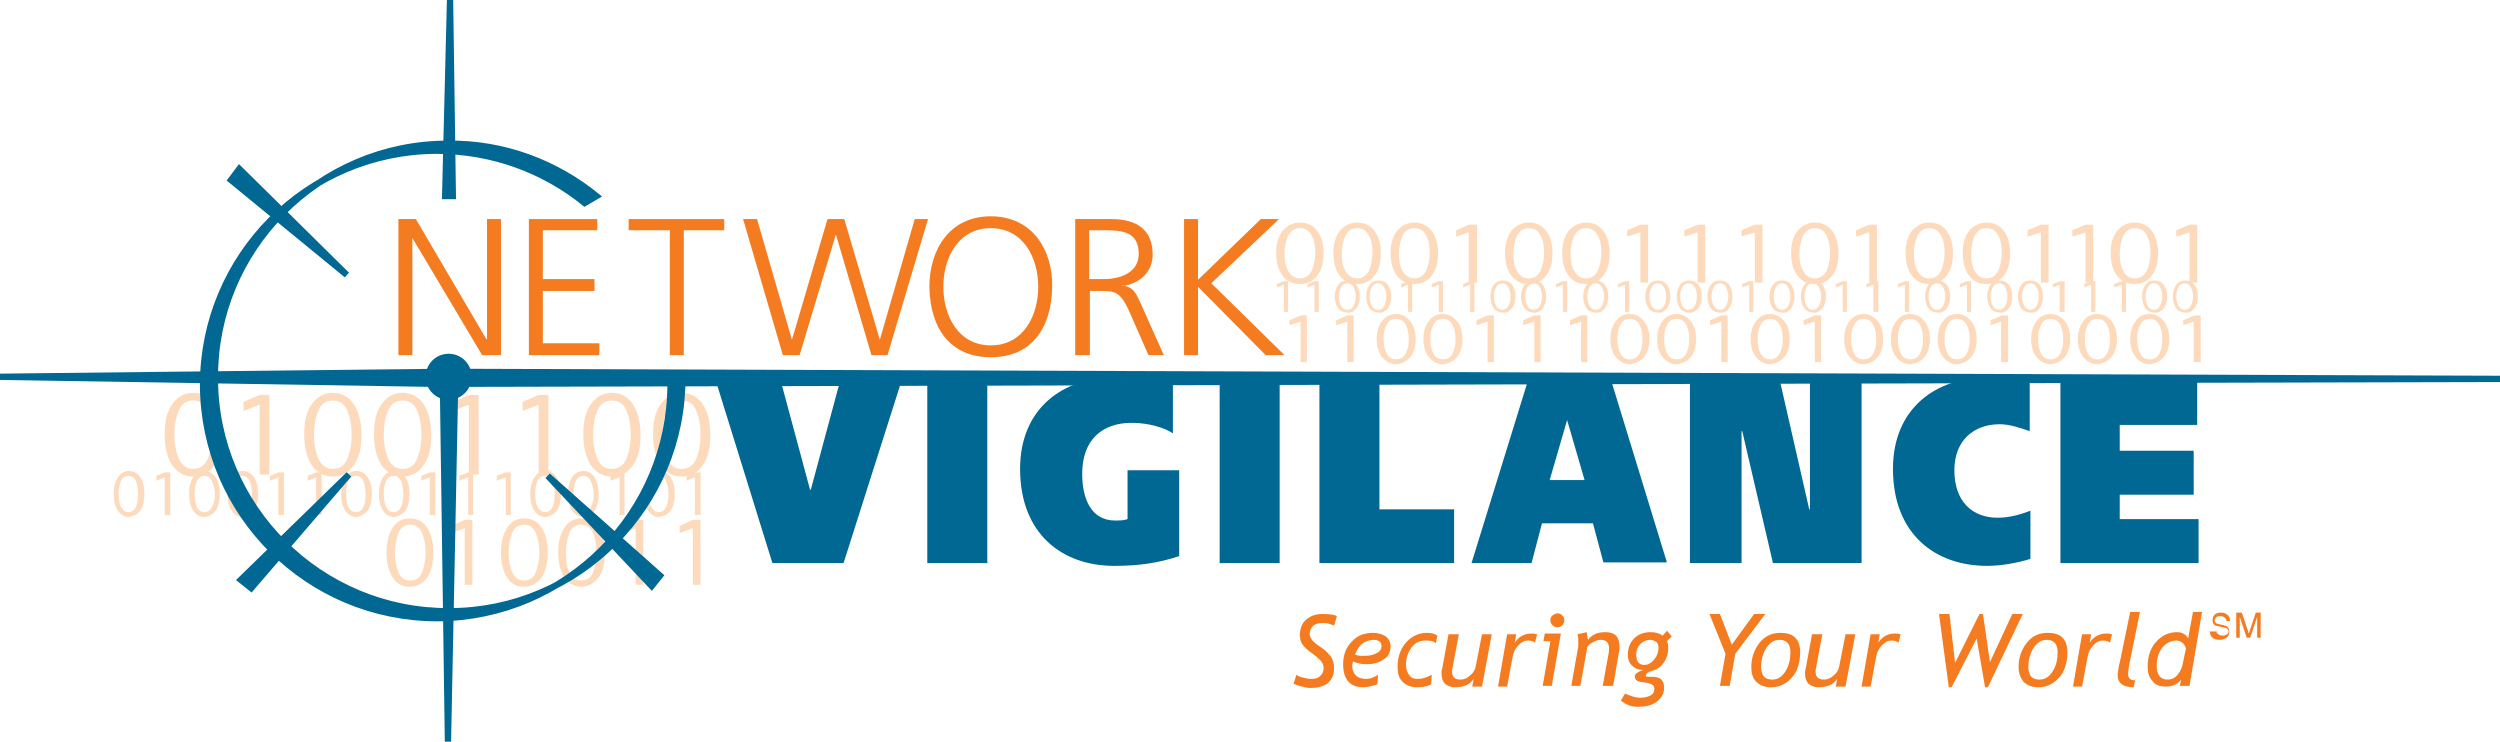 <?xml version="1.0" encoding="utf-8"?>
<!-- Generator: Adobe Illustrator 19.1.0, SVG Export Plug-In . SVG Version: 6.00 Build 0)  -->
<svg version="1.1" id="Layer_1" xmlns="http://www.w3.org/2000/svg" xmlns:xlink="http://www.w3.org/1999/xlink" x="0px" y="0px"
	 viewBox="0 0 358.3 106.3" style="enable-background:new 0 0 358.3 106.3;" xml:space="preserve">
<style type="text/css">
	.st0{fill-rule:evenodd;clip-rule:evenodd;fill:#FEDABC;}
	.st1{fill-rule:evenodd;clip-rule:evenodd;fill:#F47B20;}
	.st2{fill-rule:evenodd;clip-rule:evenodd;fill:#006892;}
	.st3{fill-rule:evenodd;clip-rule:evenodd;fill:#006892;stroke:#006892;stroke-width:0.9;}
	.st4{fill:#F47B20;}
</style>
<g>
	<path class="st0" d="M188.8,39.5c0.6-0.8,0.9-1.8,0.9-3.2c0-1.3-0.3-2.4-0.9-3.2c-0.6-0.8-1.4-1.2-2.5-1.2c-1,0-1.8,0.4-2.5,1.2
		c-0.6,0.8-0.9,1.8-0.9,3.2c0,1.3,0.3,2.4,0.9,3.2c0.6,0.8,1.4,1.2,2.5,1.2C187.4,40.7,188.2,40.3,188.8,39.5L188.8,39.5z
		 M184.6,38.8c-0.4-0.7-0.5-1.5-0.5-2.5c0-0.9,0.2-1.7,0.5-2.5c0.4-0.7,0.9-1.1,1.7-1.1c0.8,0,1.4,0.4,1.7,1.1
		c0.4,0.7,0.5,1.5,0.5,2.5c0,0.9-0.2,1.7-0.5,2.5c-0.4,0.7-0.9,1.1-1.7,1.1C185.6,39.9,185,39.5,184.6,38.8L184.6,38.8z"/>
	<path class="st0" d="M197,39.5c0.6-0.8,0.9-1.8,0.9-3.2c0-1.3-0.3-2.4-0.9-3.2c-0.6-0.8-1.4-1.2-2.5-1.2c-1,0-1.8,0.4-2.5,1.2
		c-0.6,0.8-0.9,1.8-0.9,3.2c0,1.3,0.3,2.4,0.9,3.2c0.6,0.8,1.4,1.2,2.5,1.2C195.6,40.7,196.4,40.3,197,39.5L197,39.5z M192.8,38.8
		c-0.4-0.7-0.5-1.5-0.5-2.5c0-0.9,0.2-1.7,0.5-2.5c0.4-0.7,0.9-1.1,1.7-1.1c0.8,0,1.4,0.4,1.7,1.1c0.4,0.7,0.5,1.5,0.5,2.5
		c0,0.9-0.2,1.7-0.5,2.5c-0.4,0.7-0.9,1.1-1.7,1.1C193.8,39.9,193.2,39.5,192.8,38.8L192.8,38.8z"/>
	<path class="st0" d="M205.2,39.5c0.6-0.8,0.9-1.8,0.9-3.2c0-1.3-0.3-2.4-0.9-3.2c-0.6-0.8-1.5-1.2-2.5-1.2c-1,0-1.8,0.4-2.5,1.2
		c-0.6,0.8-0.9,1.8-0.9,3.2c0,1.3,0.3,2.4,0.9,3.2c0.6,0.8,1.4,1.2,2.5,1.2C203.8,40.7,204.6,40.3,205.2,39.5L205.2,39.5z M201,38.8
		c-0.4-0.7-0.5-1.5-0.5-2.5c0-0.9,0.2-1.7,0.5-2.5c0.3-0.7,0.9-1.1,1.7-1.1c0.8,0,1.4,0.4,1.7,1.1c0.4,0.7,0.5,1.5,0.5,2.5
		c0,0.9-0.2,1.7-0.5,2.5c-0.4,0.7-0.9,1.1-1.7,1.1C202,39.9,201.4,39.5,201,38.8L201,38.8z"/>
	<polygon class="st0" points="210.5,40.5 210.5,33.3 208.7,33.9 208.7,33 210.5,32.2 211.7,32.2 211.7,40.5 210.5,40.5 	"/>
	<path class="st0" d="M221.6,39.5c0.6-0.8,0.9-1.8,0.9-3.2c0-1.3-0.3-2.4-0.9-3.2c-0.6-0.8-1.4-1.2-2.5-1.2c-1,0-1.8,0.4-2.5,1.2
		c-0.6,0.8-0.9,1.8-0.9,3.2c0,1.3,0.3,2.4,0.9,3.2c0.6,0.8,1.4,1.2,2.5,1.2C220.2,40.7,221,40.3,221.6,39.5L221.6,39.5z M217.4,38.8
		c-0.4-0.7-0.5-1.5-0.5-2.5c0-0.9,0.2-1.7,0.5-2.5c0.4-0.7,0.9-1.1,1.7-1.1c0.8,0,1.4,0.4,1.7,1.1c0.4,0.7,0.5,1.5,0.5,2.5
		c0,0.9-0.2,1.7-0.5,2.5c-0.4,0.7-0.9,1.1-1.7,1.1C218.3,39.9,217.8,39.5,217.4,38.8L217.4,38.8z"/>
	<path class="st0" d="M229.8,39.5c0.6-0.8,0.9-1.8,0.9-3.2c0-1.3-0.3-2.4-0.9-3.2c-0.6-0.8-1.4-1.2-2.5-1.2c-1,0-1.8,0.4-2.5,1.2
		c-0.6,0.8-0.9,1.8-0.9,3.2c0,1.3,0.3,2.4,0.9,3.2c0.6,0.8,1.4,1.2,2.5,1.2C228.3,40.7,229.2,40.3,229.8,39.5L229.8,39.5z
		 M225.6,38.8c-0.4-0.7-0.5-1.5-0.5-2.5c0-0.9,0.2-1.7,0.5-2.5c0.4-0.7,0.9-1.1,1.7-1.1c0.8,0,1.4,0.4,1.7,1.1
		c0.4,0.7,0.5,1.5,0.5,2.5c0,0.9-0.2,1.7-0.5,2.5c-0.4,0.7-0.9,1.1-1.7,1.1C226.5,39.9,226,39.5,225.6,38.8L225.6,38.8z"/>
	<polygon class="st0" points="235.1,40.5 235.1,33.3 233.2,33.9 233.2,33 235.1,32.2 236.2,32.2 236.2,40.5 235.1,40.5 	"/>
	<polygon class="st0" points="243.3,40.5 243.3,33.3 241.4,33.9 241.4,33 243.3,32.2 244.4,32.2 244.4,40.5 243.3,40.5 	"/>
	<polygon class="st0" points="251.5,40.5 251.5,33.3 249.6,33.9 249.6,33 251.5,32.2 252.6,32.2 252.6,40.5 251.5,40.5 	"/>
	<path class="st0" d="M262.6,39.5c0.6-0.8,0.9-1.8,0.9-3.2c0-1.3-0.3-2.4-0.9-3.2c-0.6-0.8-1.5-1.2-2.5-1.2c-1,0-1.8,0.4-2.5,1.2
		c-0.6,0.8-0.9,1.8-0.9,3.2c0,1.3,0.3,2.4,0.9,3.2c0.6,0.8,1.4,1.2,2.5,1.2C261.1,40.7,262,40.3,262.6,39.5L262.6,39.5z M258.4,38.8
		c-0.4-0.7-0.5-1.5-0.5-2.5c0-0.9,0.2-1.7,0.5-2.5c0.4-0.7,0.9-1.1,1.7-1.1c0.8,0,1.4,0.4,1.7,1.1c0.3,0.7,0.5,1.5,0.5,2.5
		c0,0.9-0.2,1.7-0.5,2.5c-0.4,0.7-0.9,1.1-1.7,1.1C259.3,39.9,258.8,39.5,258.4,38.8L258.4,38.8z"/>
	<polygon class="st0" points="267.9,40.5 267.9,33.3 266,33.9 266,33 267.9,32.2 269,32.2 269,40.5 267.9,40.5 	"/>
	<path class="st0" d="M279,39.5c0.6-0.8,0.9-1.8,0.9-3.2c0-1.3-0.3-2.4-0.9-3.2c-0.6-0.8-1.4-1.2-2.5-1.2c-1,0-1.8,0.4-2.5,1.2
		c-0.6,0.8-0.9,1.8-0.9,3.2c0,1.3,0.3,2.4,0.9,3.2c0.6,0.8,1.4,1.2,2.5,1.2C277.5,40.7,278.4,40.3,279,39.5L279,39.5z M274.8,38.8
		c-0.4-0.7-0.5-1.5-0.5-2.5c0-0.9,0.2-1.7,0.5-2.5c0.4-0.7,0.9-1.1,1.7-1.1c0.8,0,1.4,0.4,1.7,1.1c0.4,0.7,0.5,1.5,0.5,2.5
		c0,0.9-0.2,1.7-0.5,2.5c-0.4,0.7-0.9,1.1-1.7,1.1C275.7,39.9,275.2,39.5,274.8,38.8L274.8,38.8z"/>
	<path class="st0" d="M287.2,39.5c0.6-0.8,0.9-1.8,0.9-3.2c0-1.3-0.3-2.4-0.9-3.2c-0.6-0.8-1.4-1.2-2.5-1.2c-1,0-1.8,0.4-2.5,1.2
		c-0.6,0.8-0.9,1.8-0.9,3.2c0,1.3,0.3,2.4,0.9,3.2c0.6,0.8,1.4,1.2,2.5,1.2C285.7,40.7,286.5,40.3,287.2,39.5L287.2,39.5z M283,38.8
		c-0.4-0.7-0.5-1.5-0.5-2.5c0-0.9,0.2-1.7,0.5-2.5c0.4-0.7,0.9-1.1,1.7-1.1c0.8,0,1.4,0.4,1.7,1.1c0.4,0.7,0.5,1.5,0.5,2.5
		c0,0.9-0.2,1.7-0.5,2.5c-0.4,0.7-0.9,1.1-1.7,1.1C283.9,39.9,283.4,39.5,283,38.8L283,38.8z"/>
	<polygon class="st0" points="292.5,40.5 292.5,33.3 290.6,33.9 290.6,33 292.5,32.2 293.6,32.2 293.6,40.5 292.5,40.5 	"/>
	<polygon class="st0" points="298.9,40.5 298.9,33.3 297,33.9 297,33 298.9,32.2 300,32.2 300,40.5 298.9,40.5 	"/>
	<polygon class="st0" points="184,44.7 184,40.8 183,41.2 183,40.7 184,40.3 184.6,40.3 184.6,44.7 184,44.7 	"/>
	<polygon class="st0" points="188.4,44.7 188.4,40.8 187.4,41.2 187.4,40.7 188.4,40.3 189,40.3 189,44.7 188.4,44.7 	"/>
	<path class="st0" d="M194.4,44.2c0.3-0.4,0.5-1,0.5-1.7c0-0.7-0.2-1.3-0.5-1.7c-0.3-0.4-0.8-0.6-1.3-0.6c-0.6,0-1,0.2-1.3,0.6
		c-0.3,0.4-0.5,1-0.5,1.7c0,0.7,0.2,1.3,0.5,1.7c0.3,0.4,0.8,0.6,1.3,0.6C193.6,44.9,194.1,44.6,194.4,44.2L194.4,44.2z M192.2,43.8
		c-0.2-0.4-0.3-0.8-0.3-1.3c0-0.5,0.1-0.9,0.3-1.3c0.2-0.4,0.5-0.6,0.9-0.6c0.4,0,0.7,0.2,0.9,0.6c0.2,0.4,0.3,0.8,0.3,1.3
		c0,0.5-0.1,0.9-0.3,1.3c-0.2,0.4-0.5,0.6-0.9,0.6C192.7,44.4,192.4,44.2,192.2,43.8L192.2,43.8z"/>
	<path class="st0" d="M198.9,44.2c0.3-0.4,0.5-1,0.5-1.7c0-0.7-0.2-1.3-0.5-1.7c-0.3-0.4-0.8-0.6-1.3-0.6c-0.5,0-1,0.2-1.3,0.6
		c-0.3,0.4-0.5,1-0.5,1.7c0,0.7,0.2,1.3,0.5,1.7c0.3,0.4,0.8,0.6,1.3,0.6C198.1,44.9,198.5,44.6,198.9,44.2L198.9,44.2z M196.6,43.8
		c-0.2-0.4-0.3-0.8-0.3-1.3c0-0.5,0.1-0.9,0.3-1.3c0.2-0.4,0.5-0.6,0.9-0.6c0.4,0,0.7,0.2,0.9,0.6c0.2,0.4,0.3,0.8,0.3,1.3
		c0,0.5-0.1,0.9-0.3,1.3c-0.2,0.4-0.5,0.6-0.9,0.6C197.1,44.4,196.8,44.2,196.6,43.8L196.6,43.8z"/>
	<polygon class="st0" points="202.4,44.7 202.4,40.3 201.8,40.3 200.8,40.7 200.8,41.2 201.8,40.8 201.8,44.7 202.4,44.7 	"/>
	<polygon class="st0" points="206.2,44.7 206.2,40.8 205.2,41.2 205.2,40.7 206.2,40.3 206.8,40.3 206.8,44.7 206.2,44.7 	"/>
	<polygon class="st0" points="210.7,44.7 210.7,40.8 209.7,41.2 209.7,40.7 210.7,40.3 211.3,40.3 211.3,44.7 210.7,44.7 	"/>
	<path class="st0" d="M216.7,44.2c0.3-0.4,0.5-1,0.5-1.7c0-0.7-0.2-1.3-0.5-1.7c-0.3-0.4-0.8-0.6-1.3-0.6c-0.5,0-1,0.2-1.3,0.6
		c-0.3,0.4-0.5,1-0.5,1.7c0,0.7,0.2,1.3,0.5,1.7c0.3,0.4,0.8,0.6,1.3,0.6C215.9,44.9,216.3,44.6,216.7,44.2L216.7,44.2z M214.4,43.8
		c-0.2-0.4-0.3-0.8-0.3-1.3c0-0.5,0.1-0.9,0.3-1.3c0.2-0.4,0.5-0.6,0.9-0.6c0.4,0,0.7,0.2,0.9,0.6c0.2,0.4,0.3,0.8,0.3,1.3
		c0,0.5-0.1,0.9-0.3,1.3c-0.2,0.4-0.5,0.6-0.9,0.6C214.9,44.4,214.6,44.2,214.4,43.8L214.4,43.8z"/>
	<path class="st0" d="M221.1,44.2c0.3-0.4,0.5-1,0.5-1.7c0-0.7-0.2-1.3-0.5-1.7c-0.3-0.4-0.8-0.6-1.3-0.6c-0.5,0-1,0.2-1.3,0.6
		c-0.3,0.4-0.5,1-0.5,1.7c0,0.7,0.2,1.3,0.5,1.7c0.3,0.4,0.8,0.6,1.3,0.6C220.3,44.9,220.8,44.6,221.1,44.2L221.1,44.2z M218.9,43.8
		c-0.2-0.4-0.3-0.8-0.3-1.3c0-0.5,0.1-0.9,0.3-1.3c0.2-0.4,0.5-0.6,0.9-0.6c0.4,0,0.7,0.2,0.9,0.6c0.2,0.4,0.3,0.8,0.3,1.3
		c0,0.5-0.1,0.9-0.3,1.3c-0.2,0.4-0.5,0.6-0.9,0.6C219.4,44.4,219.1,44.2,218.9,43.8L218.9,43.8z"/>
	<polygon class="st0" points="224,44.7 224,40.8 223,41.2 223,40.7 224,40.3 224.6,40.3 224.6,44.7 224,44.7 	"/>
	<path class="st0" d="M230,44.2c0.3-0.4,0.5-1,0.5-1.7c0-0.7-0.2-1.3-0.5-1.7c-0.3-0.4-0.8-0.6-1.3-0.6c-0.5,0-1,0.2-1.3,0.6
		c-0.3,0.4-0.5,1-0.5,1.7c0,0.7,0.2,1.3,0.5,1.7c0.3,0.4,0.8,0.6,1.3,0.6C229.2,44.9,229.7,44.6,230,44.2L230,44.2z M227.8,43.8
		c-0.2-0.4-0.3-0.8-0.3-1.3c0-0.5,0.1-0.9,0.3-1.3c0.2-0.4,0.5-0.6,0.9-0.6c0.4,0,0.7,0.2,0.9,0.6c0.2,0.4,0.3,0.8,0.3,1.3
		c0,0.5-0.1,0.9-0.3,1.3c-0.2,0.4-0.5,0.6-0.9,0.6C228.3,44.4,228,44.2,227.8,43.8L227.8,43.8z"/>
	<polygon class="st0" points="232.9,44.7 232.9,40.8 231.9,41.2 231.9,40.7 232.9,40.3 233.5,40.3 233.5,44.7 232.9,44.7 	"/>
	<path class="st0" d="M238.9,44.2c0.3-0.4,0.5-1,0.5-1.7c0-0.7-0.2-1.3-0.5-1.7c-0.3-0.4-0.8-0.6-1.3-0.6c-0.5,0-1,0.2-1.3,0.6
		c-0.3,0.4-0.5,1-0.5,1.7c0,0.7,0.2,1.3,0.5,1.7c0.3,0.4,0.8,0.6,1.3,0.6C238.1,44.9,238.6,44.6,238.9,44.2L238.9,44.2z M236.7,43.8
		c-0.2-0.4-0.3-0.8-0.3-1.3c0-0.5,0.1-0.9,0.3-1.3c0.2-0.4,0.5-0.6,0.9-0.6c0.4,0,0.7,0.2,0.9,0.6c0.2,0.4,0.3,0.8,0.3,1.3
		c0,0.5-0.1,0.9-0.3,1.3c-0.2,0.4-0.5,0.6-0.9,0.6C237.2,44.4,236.9,44.2,236.7,43.8L236.7,43.8z"/>
	<path class="st0" d="M243.4,44.2c0.3-0.4,0.5-1,0.5-1.7c0-0.7-0.2-1.3-0.5-1.7c-0.3-0.4-0.8-0.6-1.3-0.6c-0.5,0-1,0.2-1.3,0.6
		c-0.3,0.4-0.5,1-0.5,1.7c0,0.7,0.2,1.3,0.5,1.7c0.3,0.4,0.8,0.6,1.3,0.6C242.6,44.9,243,44.6,243.4,44.2L243.4,44.2z M241.1,43.8
		c-0.2-0.4-0.3-0.8-0.3-1.3c0-0.5,0.1-0.9,0.3-1.3c0.2-0.4,0.5-0.6,0.9-0.6c0.4,0,0.7,0.2,0.9,0.6c0.2,0.4,0.3,0.8,0.3,1.3
		c0,0.5-0.1,0.9-0.3,1.3c-0.2,0.4-0.5,0.6-0.9,0.6C241.6,44.4,241.3,44.2,241.1,43.8L241.1,43.8z"/>
	<path class="st0" d="M247.8,44.2c0.3-0.4,0.5-1,0.5-1.7c0-0.7-0.2-1.3-0.5-1.7c-0.3-0.4-0.8-0.6-1.3-0.6c-0.6,0-1,0.2-1.3,0.6
		c-0.3,0.4-0.5,1-0.5,1.7c0,0.7,0.2,1.3,0.5,1.7c0.3,0.4,0.8,0.6,1.3,0.6C247.1,44.9,247.5,44.6,247.8,44.2L247.8,44.2z M245.6,43.8
		c-0.2-0.4-0.3-0.8-0.3-1.3c0-0.5,0.1-0.9,0.3-1.3c0.2-0.4,0.5-0.6,0.9-0.6c0.4,0,0.7,0.2,0.9,0.6c0.2,0.4,0.3,0.8,0.3,1.3
		c0,0.5-0.1,0.9-0.3,1.3c-0.2,0.4-0.5,0.6-0.9,0.6C246.1,44.4,245.8,44.2,245.6,43.8L245.6,43.8z"/>
	<polygon class="st0" points="250.7,44.7 250.7,40.8 249.7,41.2 249.7,40.7 250.7,40.3 251.3,40.3 251.3,44.7 250.7,44.7 	"/>
	<path class="st0" d="M256.7,44.2c0.3-0.4,0.5-1,0.5-1.7c0-0.7-0.2-1.3-0.5-1.7c-0.3-0.4-0.8-0.6-1.3-0.6c-0.6,0-1,0.2-1.3,0.6
		c-0.3,0.4-0.5,1-0.5,1.7c0,0.7,0.2,1.3,0.5,1.7c0.3,0.4,0.8,0.6,1.3,0.6C256,44.9,256.4,44.6,256.7,44.2L256.7,44.2z M254.5,43.8
		c-0.2-0.4-0.3-0.8-0.3-1.3c0-0.5,0.1-0.9,0.3-1.3c0.2-0.4,0.5-0.6,0.9-0.6c0.4,0,0.7,0.2,0.9,0.6c0.2,0.4,0.3,0.8,0.3,1.3
		c0,0.5-0.1,0.9-0.3,1.3c-0.2,0.4-0.5,0.6-0.9,0.6C255,44.4,254.7,44.2,254.5,43.8L254.5,43.8z"/>
	<path class="st0" d="M261.2,44.2c0.3-0.4,0.5-1,0.5-1.7c0-0.7-0.2-1.3-0.5-1.7c-0.3-0.4-0.8-0.6-1.3-0.6c-0.6,0-1,0.2-1.3,0.6
		c-0.3,0.4-0.5,1-0.5,1.7c0,0.7,0.2,1.3,0.5,1.7c0.3,0.4,0.8,0.6,1.3,0.6C260.4,44.9,260.8,44.6,261.2,44.2L261.2,44.2z M258.9,43.8
		c-0.2-0.4-0.3-0.8-0.3-1.3c0-0.5,0.1-0.9,0.3-1.3c0.2-0.4,0.5-0.6,0.9-0.6c0.4,0,0.7,0.2,0.9,0.6c0.2,0.4,0.3,0.8,0.3,1.3
		c0,0.5-0.1,0.9-0.3,1.3c-0.2,0.4-0.5,0.6-0.9,0.6C259.4,44.4,259.1,44.2,258.9,43.8L258.9,43.8z"/>
	<polygon class="st0" points="264.1,44.7 264.1,40.8 263.1,41.2 263.1,40.7 264.1,40.3 264.7,40.3 264.7,44.7 264.1,44.7 	"/>
	<polygon class="st0" points="268.5,44.7 268.5,40.8 267.5,41.2 267.5,40.7 268.5,40.3 269.2,40.3 269.2,44.7 268.5,44.7 	"/>
	<polygon class="st0" points="273,44.7 273,40.8 272,41.2 272,40.7 273,40.3 273.6,40.3 273.6,44.7 273,44.7 	"/>
	<path class="st0" d="M279,44.2c0.3-0.4,0.5-1,0.5-1.7c0-0.7-0.2-1.3-0.5-1.7c-0.3-0.4-0.8-0.6-1.3-0.6c-0.6,0-1,0.2-1.3,0.6
		c-0.3,0.4-0.5,1-0.5,1.7c0,0.7,0.2,1.3,0.5,1.7c0.3,0.4,0.8,0.6,1.3,0.6C278.2,44.9,278.7,44.6,279,44.2L279,44.2z M276.7,43.8
		c-0.2-0.4-0.3-0.8-0.3-1.3c0-0.5,0.1-0.9,0.3-1.3c0.2-0.4,0.5-0.6,0.9-0.6c0.4,0,0.7,0.2,0.9,0.6c0.2,0.4,0.3,0.8,0.3,1.3
		c0,0.5-0.1,0.9-0.3,1.3c-0.2,0.4-0.5,0.6-0.9,0.6C277.2,44.4,276.9,44.2,276.7,43.8L276.7,43.8z"/>
	<polygon class="st0" points="281.9,44.7 281.9,40.8 280.9,41.2 280.9,40.7 281.9,40.3 282.5,40.3 282.5,44.7 281.9,44.7 	"/>
	<path class="st0" d="M287.9,44.2c0.3-0.4,0.5-1,0.5-1.7c0-0.7-0.2-1.3-0.5-1.7c-0.3-0.4-0.8-0.6-1.3-0.6c-0.5,0-1,0.2-1.3,0.6
		c-0.3,0.4-0.5,1-0.5,1.7c0,0.7,0.2,1.3,0.5,1.7c0.3,0.4,0.8,0.6,1.3,0.6C287.1,44.9,287.6,44.6,287.9,44.2L287.9,44.2z M285.6,43.8
		c-0.2-0.4-0.3-0.8-0.3-1.3c0-0.5,0.1-0.9,0.3-1.3c0.2-0.4,0.5-0.6,0.9-0.6c0.4,0,0.7,0.2,0.9,0.6c0.2,0.4,0.3,0.8,0.3,1.3
		c0,0.5-0.1,0.9-0.3,1.3c-0.2,0.4-0.5,0.6-0.9,0.6C286.1,44.4,285.8,44.2,285.6,43.8L285.6,43.8z"/>
	<path class="st0" d="M292.3,44.2c0.3-0.4,0.5-1,0.5-1.7c0-0.7-0.2-1.3-0.5-1.7c-0.3-0.4-0.8-0.6-1.3-0.6c-0.6,0-1,0.2-1.3,0.6
		c-0.3,0.4-0.5,1-0.5,1.7c0,0.7,0.2,1.3,0.5,1.7c0.3,0.4,0.8,0.6,1.3,0.6C291.6,44.9,292,44.6,292.3,44.2L292.3,44.2z M290.1,43.8
		c-0.2-0.4-0.3-0.8-0.3-1.3c0-0.5,0.1-0.9,0.3-1.3c0.2-0.4,0.5-0.6,0.9-0.6c0.4,0,0.7,0.2,0.9,0.6c0.2,0.4,0.3,0.8,0.3,1.3
		c0,0.5-0.1,0.9-0.3,1.3c-0.2,0.4-0.5,0.6-0.9,0.6C290.6,44.4,290.3,44.2,290.1,43.8L290.1,43.8z"/>
	<polygon class="st0" points="295.2,44.7 295.2,40.8 294.2,41.2 294.2,40.7 295.3,40.3 295.9,40.3 295.9,44.7 295.2,44.7 	"/>
	<polygon class="st0" points="299.7,44.7 299.7,40.8 298.7,41.2 298.7,40.7 299.7,40.3 300.3,40.3 300.3,44.7 299.7,44.7 	"/>
	<polygon class="st0" points="186.4,51.9 186.4,46.1 184.8,46.6 184.8,45.9 186.4,45.2 187.3,45.2 187.3,51.9 186.4,51.9 	"/>
	<polygon class="st0" points="193.1,51.9 193.1,46.1 191.5,46.6 191.5,45.9 193.1,45.2 194,45.2 194,51.9 193.1,51.9 	"/>
	<path class="st0" d="M202.1,51.2c0.5-0.6,0.8-1.5,0.8-2.6c0-1.1-0.3-2-0.8-2.6c-0.5-0.6-1.2-1-2-1c-0.8,0-1.5,0.3-2,1
		c-0.5,0.6-0.8,1.5-0.8,2.6c0,1.1,0.3,2,0.8,2.6c0.5,0.6,1.2,1,2,1C200.9,52.1,201.6,51.8,202.1,51.2L202.1,51.2z M198.7,50.6
		c-0.3-0.6-0.4-1.3-0.4-2c0-0.8,0.1-1.4,0.4-2c0.3-0.6,0.7-0.9,1.4-0.9c0.6,0,1.1,0.3,1.4,0.9c0.3,0.6,0.4,1.3,0.4,2
		c0,0.8-0.1,1.4-0.4,2c-0.3,0.6-0.7,0.9-1.4,0.9C199.4,51.5,199,51.2,198.7,50.6L198.7,50.6z"/>
	<path class="st0" d="M208.8,51.2c0.5-0.6,0.8-1.5,0.8-2.6c0-1.1-0.3-2-0.8-2.6c-0.5-0.6-1.2-1-2-1c-0.8,0-1.5,0.3-2,1
		c-0.5,0.6-0.8,1.5-0.8,2.6c0,1.1,0.3,2,0.8,2.6c0.5,0.6,1.2,1,2,1C207.6,52.1,208.3,51.8,208.8,51.2L208.8,51.2z M205.4,50.6
		c-0.3-0.6-0.4-1.3-0.4-2c0-0.8,0.1-1.4,0.4-2c0.3-0.6,0.7-0.9,1.4-0.9c0.6,0,1.1,0.3,1.4,0.9c0.3,0.6,0.4,1.3,0.4,2
		c0,0.8-0.1,1.4-0.4,2c-0.3,0.6-0.7,0.9-1.4,0.9C206.1,51.5,205.7,51.2,205.4,50.6L205.4,50.6z"/>
	<polygon class="st0" points="213.2,51.9 213.2,46.1 211.6,46.6 211.6,45.9 213.2,45.2 214.1,45.2 214.1,51.9 213.2,51.9 	"/>
	<polygon class="st0" points="219.9,51.9 219.9,46.1 218.3,46.6 218.3,45.9 219.9,45.2 220.8,45.2 220.8,51.9 219.9,51.9 	"/>
	<polygon class="st0" points="226.6,51.9 226.6,46.1 225,46.6 225,45.9 226.6,45.2 227.5,45.2 227.5,51.9 226.6,51.9 	"/>
	<path class="st0" d="M235.6,51.2c0.5-0.6,0.8-1.5,0.8-2.6c0-1.1-0.3-2-0.8-2.6c-0.5-0.6-1.2-1-2-1c-0.8,0-1.5,0.3-2,1
		c-0.5,0.6-0.8,1.5-0.8,2.6c0,1.1,0.3,2,0.8,2.6c0.5,0.6,1.2,1,2,1C234.4,52.1,235.1,51.8,235.6,51.2L235.6,51.2z M232.2,50.6
		c-0.3-0.6-0.4-1.3-0.4-2c0-0.8,0.1-1.4,0.4-2c0.3-0.6,0.7-0.9,1.4-0.9c0.6,0,1.1,0.3,1.4,0.9c0.3,0.6,0.4,1.3,0.4,2
		c0,0.8-0.1,1.4-0.4,2c-0.3,0.6-0.8,0.9-1.4,0.9C232.9,51.5,232.5,51.2,232.2,50.6L232.2,50.6z"/>
	<path class="st0" d="M242.3,51.2c0.5-0.6,0.8-1.5,0.8-2.6c0-1.1-0.3-2-0.8-2.6c-0.5-0.6-1.2-1-2-1c-0.8,0-1.5,0.3-2,1
		c-0.5,0.6-0.8,1.5-0.8,2.6c0,1.1,0.3,2,0.8,2.6c0.5,0.6,1.2,1,2,1C241.1,52.1,241.8,51.8,242.3,51.2L242.3,51.2z M238.9,50.6
		c-0.3-0.6-0.4-1.3-0.4-2c0-0.8,0.1-1.4,0.4-2c0.3-0.6,0.7-0.9,1.4-0.9c0.6,0,1.1,0.3,1.4,0.9c0.3,0.6,0.4,1.3,0.4,2
		c0,0.8-0.1,1.4-0.4,2c-0.3,0.6-0.7,0.9-1.4,0.9C239.6,51.5,239.2,51.2,238.9,50.6L238.9,50.6z"/>
	<polygon class="st0" points="246.7,51.9 246.7,46.1 245.1,46.6 245.1,45.9 246.7,45.2 247.6,45.2 247.6,51.9 246.7,51.9 	"/>
	<path class="st0" d="M255.7,51.2c0.5-0.6,0.8-1.5,0.8-2.6c0-1.1-0.3-2-0.8-2.6c-0.5-0.6-1.2-1-2-1c-0.8,0-1.5,0.3-2,1
		c-0.5,0.6-0.8,1.5-0.8,2.6c0,1.1,0.3,2,0.8,2.6c0.5,0.6,1.2,1,2,1C254.5,52.1,255.2,51.8,255.7,51.2L255.7,51.2z M252.3,50.6
		c-0.3-0.6-0.4-1.3-0.4-2c0-0.8,0.1-1.4,0.4-2c0.3-0.6,0.8-0.9,1.4-0.9c0.6,0,1.1,0.3,1.4,0.9c0.3,0.6,0.4,1.3,0.4,2
		c0,0.8-0.1,1.4-0.4,2c-0.3,0.6-0.8,0.9-1.4,0.9C253,51.5,252.6,51.2,252.3,50.6L252.3,50.6z"/>
	<polygon class="st0" points="260.1,51.9 260.1,46.1 258.5,46.6 258.5,45.9 260.1,45.2 261,45.2 261,51.9 260.1,51.9 	"/>
	<path class="st0" d="M269.1,51.2c0.5-0.6,0.8-1.5,0.8-2.6c0-1.1-0.3-2-0.8-2.6c-0.5-0.6-1.2-1-2-1c-0.8,0-1.5,0.3-2,1
		c-0.5,0.6-0.8,1.5-0.8,2.6c0,1.1,0.3,2,0.8,2.6c0.5,0.6,1.2,1,2,1C267.9,52.1,268.6,51.8,269.1,51.2L269.1,51.2z M265.7,50.6
		c-0.3-0.6-0.4-1.3-0.4-2c0-0.8,0.1-1.4,0.4-2c0.3-0.6,0.7-0.9,1.4-0.9c0.6,0,1.1,0.3,1.4,0.9c0.3,0.6,0.4,1.3,0.4,2
		c0,0.8-0.1,1.4-0.4,2c-0.3,0.6-0.7,0.9-1.4,0.9C266.4,51.5,266,51.2,265.7,50.6L265.7,50.6z"/>
	<path class="st0" d="M275.8,51.2c0.5-0.6,0.8-1.5,0.8-2.6c0-1.1-0.3-2-0.8-2.6c-0.5-0.6-1.2-1-2-1c-0.8,0-1.5,0.3-2,1
		c-0.5,0.6-0.8,1.5-0.8,2.6c0,1.1,0.3,2,0.8,2.6c0.5,0.6,1.2,1,2,1C274.6,52.1,275.3,51.8,275.8,51.2L275.8,51.2z M272.4,50.6
		c-0.3-0.6-0.4-1.3-0.4-2c0-0.8,0.1-1.4,0.4-2c0.3-0.6,0.7-0.9,1.4-0.9c0.6,0,1.1,0.3,1.4,0.9c0.3,0.6,0.4,1.3,0.4,2
		c0,0.8-0.1,1.4-0.4,2c-0.3,0.6-0.7,0.9-1.4,0.9C273.1,51.5,272.7,51.2,272.4,50.6L272.4,50.6z"/>
	<path class="st0" d="M282.5,51.2c0.5-0.6,0.8-1.5,0.8-2.6c0-1.1-0.3-2-0.8-2.6c-0.5-0.6-1.2-1-2-1c-0.8,0-1.5,0.3-2,1
		c-0.5,0.6-0.8,1.5-0.8,2.6c0,1.1,0.3,2,0.8,2.6c0.5,0.6,1.2,1,2,1C281.3,52.1,282,51.8,282.5,51.2L282.5,51.2z M279.1,50.6
		c-0.3-0.6-0.4-1.3-0.4-2c0-0.8,0.1-1.4,0.4-2c0.3-0.6,0.7-0.9,1.4-0.9c0.6,0,1.1,0.3,1.4,0.9c0.3,0.6,0.4,1.3,0.4,2
		c0,0.8-0.1,1.4-0.4,2c-0.3,0.6-0.7,0.9-1.4,0.9C279.8,51.5,279.4,51.2,279.1,50.6L279.1,50.6z"/>
	<polygon class="st0" points="286.8,51.9 286.8,46.1 285.3,46.6 285.3,45.9 286.9,45.2 287.8,45.2 287.8,51.9 286.8,51.9 	"/>
	<path class="st0" d="M295.9,51.2c0.5-0.6,0.8-1.5,0.8-2.6c0-1.1-0.3-2-0.8-2.6c-0.5-0.6-1.2-1-2-1c-0.8,0-1.5,0.3-2,1
		c-0.5,0.6-0.8,1.5-0.8,2.6c0,1.1,0.3,2,0.8,2.6c0.5,0.6,1.2,1,2,1C294.7,52.1,295.4,51.8,295.9,51.2L295.9,51.2z M292.5,50.6
		c-0.3-0.6-0.4-1.3-0.4-2c0-0.8,0.1-1.4,0.4-2c0.3-0.6,0.7-0.9,1.4-0.9c0.6,0,1.1,0.3,1.4,0.9c0.3,0.6,0.4,1.3,0.4,2
		c0,0.8-0.1,1.4-0.4,2s-0.8,0.9-1.4,0.9C293.2,51.5,292.8,51.2,292.5,50.6L292.5,50.6z"/>
	<path class="st0" d="M302.6,51.2c0.5-0.6,0.8-1.5,0.8-2.6c0-1.1-0.3-2-0.8-2.6c-0.5-0.6-1.2-1-2-1c-0.8,0-1.5,0.3-2,1
		c-0.5,0.6-0.8,1.5-0.8,2.6c0,1.1,0.3,2,0.8,2.6c0.5,0.6,1.2,1,2,1C301.4,52.1,302.1,51.8,302.6,51.2L302.6,51.2z M299.2,50.6
		c-0.3-0.6-0.4-1.3-0.4-2c0-0.8,0.1-1.4,0.4-2c0.3-0.6,0.7-0.9,1.4-0.9c0.6,0,1.1,0.3,1.4,0.9c0.3,0.6,0.4,1.3,0.4,2
		c0,0.8-0.1,1.4-0.4,2c-0.3,0.6-0.7,0.9-1.4,0.9C299.9,51.5,299.5,51.2,299.2,50.6L299.2,50.6z"/>
	<path class="st0" d="M308.4,39.5c0.6-0.8,0.9-1.8,0.9-3.2c0-1.3-0.3-2.4-0.9-3.2c-0.6-0.8-1.4-1.2-2.5-1.2c-1,0-1.8,0.4-2.5,1.2
		c-0.6,0.8-0.9,1.8-0.9,3.2c0,1.3,0.3,2.4,0.9,3.2c0.6,0.8,1.4,1.2,2.5,1.2C307,40.7,307.8,40.3,308.4,39.5L308.4,39.5z M304.3,38.8
		c-0.4-0.7-0.5-1.5-0.5-2.5c0-0.9,0.2-1.7,0.5-2.5c0.4-0.7,0.9-1.1,1.7-1.1c0.8,0,1.4,0.4,1.7,1.1c0.4,0.7,0.5,1.5,0.5,2.5
		c0,0.9-0.2,1.7-0.5,2.5c-0.4,0.7-0.9,1.1-1.7,1.1C305.2,39.9,304.6,39.5,304.3,38.8L304.3,38.8z"/>
	<polygon class="st0" points="313.8,40.5 313.8,33.3 311.9,33.9 311.9,33 313.8,32.2 314.9,32.2 314.9,40.5 313.8,40.5 	"/>
	<polygon class="st0" points="304.1,44.7 304.1,40.8 303,41.2 303,40.7 304.1,40.3 304.7,40.3 304.7,44.7 304.1,44.7 	"/>
	<path class="st0" d="M310.1,44.2c0.3-0.4,0.5-1,0.5-1.7c0-0.7-0.2-1.3-0.5-1.7c-0.3-0.4-0.8-0.6-1.3-0.6c-0.6,0-1,0.2-1.3,0.6
		c-0.3,0.4-0.5,1-0.5,1.7c0,0.7,0.2,1.3,0.5,1.7c0.3,0.4,0.8,0.6,1.3,0.6C309.3,44.9,309.7,44.6,310.1,44.2L310.1,44.2z M307.8,43.8
		c-0.2-0.4-0.3-0.8-0.3-1.3c0-0.5,0.1-0.9,0.3-1.3c0.2-0.4,0.5-0.6,0.9-0.6c0.4,0,0.7,0.2,0.9,0.6c0.2,0.4,0.3,0.8,0.3,1.3
		c0,0.5-0.1,0.9-0.3,1.3c-0.2,0.4-0.5,0.6-0.9,0.6C308.3,44.4,308,44.2,307.8,43.8L307.8,43.8z"/>
	<path class="st0" d="M314.5,44.2c0.3-0.4,0.5-1,0.5-1.7c0-0.7-0.2-1.3-0.5-1.7c-0.3-0.4-0.8-0.6-1.3-0.6c-0.5,0-1,0.2-1.3,0.6
		c-0.3,0.4-0.5,1-0.5,1.7c0,0.7,0.2,1.3,0.5,1.7c0.3,0.4,0.8,0.6,1.3,0.6C313.7,44.9,314.2,44.6,314.5,44.2L314.5,44.2z M312.2,43.8
		c-0.2-0.4-0.3-0.8-0.3-1.3c0-0.5,0.1-0.9,0.3-1.3c0.2-0.4,0.5-0.6,0.9-0.6c0.4,0,0.7,0.2,0.9,0.6c0.2,0.4,0.3,0.8,0.3,1.3
		c0,0.5-0.1,0.9-0.3,1.3c-0.2,0.4-0.5,0.6-0.9,0.6C312.7,44.4,312.4,44.2,312.2,43.8L312.2,43.8z"/>
	<path class="st0" d="M310.1,51.2c0.5-0.6,0.8-1.5,0.8-2.6c0-1.1-0.3-2-0.8-2.6c-0.5-0.6-1.2-1-2-1c-0.8,0-1.5,0.3-2,1
		c-0.5,0.6-0.8,1.5-0.8,2.6c0,1.1,0.3,2,0.8,2.6c0.5,0.6,1.2,1,2,1C308.9,52.1,309.6,51.8,310.1,51.2L310.1,51.2z M306.7,50.6
		c-0.3-0.6-0.4-1.3-0.4-2c0-0.8,0.1-1.4,0.4-2c0.3-0.6,0.7-0.9,1.4-0.9c0.6,0,1.1,0.3,1.4,0.9c0.3,0.6,0.4,1.3,0.4,2
		c0,0.8-0.1,1.4-0.4,2c-0.3,0.6-0.7,0.9-1.4,0.9C307.4,51.5,307,51.2,306.7,50.6L306.7,50.6z"/>
	<polygon class="st0" points="314.4,51.9 314.4,46.1 312.9,46.6 312.9,45.9 314.5,45.2 315.4,45.2 315.4,51.9 314.4,51.9 	"/>
</g>
<g>
	<path class="st0" d="M30.7,66.7c0.8-1.1,1.1-2.5,1.1-4.4c0-1.9-0.4-3.3-1.1-4.4c-0.8-1.1-1.8-1.6-3-1.6c-1.2,0-2.2,0.5-3,1.6
		c-0.8,1.1-1.1,2.5-1.1,4.4c0,1.9,0.4,3.3,1.1,4.4c0.8,1.1,1.8,1.6,3,1.6C28.9,68.3,29.9,67.8,30.7,66.7L30.7,66.7z M25.6,65.7
		c-0.4-1-0.6-2.1-0.6-3.4c0-1.3,0.2-2.4,0.6-3.4c0.4-1,1.1-1.5,2.1-1.5c1,0,1.7,0.5,2.1,1.5c0.4,1,0.6,2.1,0.6,3.4
		c0,1.3-0.2,2.4-0.6,3.4c-0.4,1-1.1,1.5-2.1,1.5C26.7,67.2,26.1,66.7,25.6,65.7L25.6,65.7z"/>
	<polygon class="st0" points="37.2,68 37.2,58 34.9,58.9 34.9,57.6 37.2,56.6 38.6,56.6 38.6,68 37.2,68 	"/>
	<path class="st0" d="M50.7,66.7c0.8-1.1,1.1-2.5,1.1-4.4c0-1.9-0.4-3.3-1.1-4.4c-0.8-1.1-1.8-1.6-3-1.6c-1.2,0-2.2,0.5-3,1.6
		c-0.8,1.1-1.1,2.5-1.1,4.4c0,1.9,0.4,3.3,1.1,4.4c0.8,1.1,1.8,1.6,3,1.6C48.9,68.3,49.9,67.8,50.7,66.7L50.7,66.7z M45.6,65.7
		c-0.4-1-0.6-2.1-0.6-3.4c0-1.3,0.2-2.4,0.6-3.4c0.4-1,1.1-1.5,2.1-1.5c1,0,1.7,0.5,2.1,1.5c0.4,1,0.6,2.1,0.6,3.4
		c0,1.3-0.2,2.4-0.6,3.4c-0.4,1-1.1,1.5-2.1,1.5C46.7,67.2,46.1,66.7,45.6,65.7L45.6,65.7z"/>
	<path class="st0" d="M60.7,66.7c0.8-1.1,1.1-2.5,1.1-4.4c0-1.9-0.4-3.3-1.1-4.4c-0.8-1.1-1.8-1.6-3-1.6c-1.2,0-2.2,0.5-3,1.6
		c-0.8,1.1-1.1,2.5-1.1,4.4c0,1.9,0.4,3.3,1.1,4.4c0.8,1.1,1.8,1.6,3,1.6C58.9,68.3,59.9,67.8,60.7,66.7L60.7,66.7z M55.6,65.7
		c-0.4-1-0.6-2.1-0.6-3.4c0-1.3,0.2-2.4,0.6-3.4c0.4-1,1.1-1.5,2.1-1.5c1,0,1.7,0.5,2.1,1.5c0.4,1,0.6,2.1,0.6,3.4
		c0,1.3-0.2,2.4-0.6,3.4c-0.4,1-1.1,1.5-2.1,1.5C56.7,67.2,56.1,66.7,55.6,65.7L55.6,65.7z"/>
	<polygon class="st0" points="67.2,68 67.2,58 64.9,58.9 64.9,57.6 67.2,56.6 68.6,56.6 68.6,68 67.2,68 	"/>
	<polygon class="st0" points="77.2,68 77.2,58 74.9,58.9 74.9,57.6 77.2,56.6 78.6,56.6 78.6,68 77.2,68 	"/>
	<path class="st0" d="M90.7,66.7c0.8-1.1,1.1-2.5,1.1-4.4c0-1.9-0.4-3.3-1.1-4.4c-0.8-1.1-1.8-1.6-3-1.6c-1.2,0-2.2,0.5-3,1.6
		c-0.8,1.1-1.1,2.5-1.1,4.4c0,1.9,0.4,3.3,1.1,4.4c0.8,1.1,1.8,1.6,3,1.6C88.9,68.3,89.9,67.8,90.7,66.7L90.7,66.7z M85.6,65.7
		c-0.4-1-0.6-2.1-0.6-3.4c0-1.3,0.2-2.4,0.6-3.4c0.4-1,1.1-1.5,2.1-1.5c1,0,1.7,0.5,2.1,1.5c0.4,1,0.6,2.1,0.6,3.4
		c0,1.3-0.2,2.4-0.6,3.4c-0.4,1-1.1,1.5-2.1,1.5C86.7,67.2,86,66.7,85.6,65.7L85.6,65.7z"/>
	<path class="st0" d="M100.7,66.7c0.8-1.1,1.1-2.5,1.1-4.4c0-1.9-0.4-3.3-1.1-4.4c-0.8-1.1-1.8-1.6-3-1.6c-1.2,0-2.2,0.5-3,1.6
		c-0.8,1.1-1.1,2.5-1.1,4.4c0,1.9,0.4,3.3,1.1,4.4c0.8,1.1,1.8,1.6,3,1.6C98.9,68.3,99.9,67.8,100.7,66.7L100.7,66.7z M95.6,65.7
		c-0.4-1-0.6-2.1-0.6-3.4c0-1.3,0.2-2.4,0.6-3.4c0.4-1,1.1-1.5,2.1-1.5c1,0,1.7,0.5,2.1,1.5c0.4,1,0.6,2.1,0.6,3.4
		c0,1.3-0.2,2.4-0.6,3.4c-0.4,1-1.1,1.5-2.1,1.5C96.7,67.2,96,66.7,95.6,65.7L95.6,65.7z"/>
	<path class="st0" d="M20.1,73.2c0.4-0.6,0.6-1.4,0.6-2.4c0-1-0.2-1.8-0.6-2.4c-0.4-0.6-1-0.9-1.6-0.9c-0.7,0-1.2,0.3-1.6,0.9
		c-0.4,0.6-0.6,1.4-0.6,2.4c0,1,0.2,1.8,0.6,2.4c0.4,0.6,1,0.9,1.6,0.9C19.1,74,19.7,73.7,20.1,73.2L20.1,73.2z M17.3,72.6
		c-0.2-0.5-0.3-1.2-0.3-1.8c0-0.7,0.1-1.3,0.3-1.8c0.2-0.5,0.6-0.8,1.1-0.8c0.5,0,0.9,0.3,1.1,0.8c0.2,0.5,0.3,1.2,0.3,1.8
		c0,0.7-0.1,1.3-0.3,1.8c-0.2,0.5-0.6,0.8-1.1,0.8C17.9,73.4,17.6,73.1,17.3,72.6L17.3,72.6z"/>
	<polygon class="st0" points="23.6,73.8 23.6,68.4 22.4,68.9 22.4,68.2 23.6,67.7 24.4,67.7 24.4,73.8 23.6,73.8 	"/>
	<path class="st0" d="M30.9,73.2c0.4-0.6,0.6-1.4,0.6-2.4c0-1-0.2-1.8-0.6-2.4c-0.4-0.6-1-0.9-1.6-0.9c-0.7,0-1.2,0.3-1.6,0.9
		c-0.4,0.6-0.6,1.4-0.6,2.4c0,1,0.2,1.8,0.6,2.4c0.4,0.6,1,0.9,1.6,0.9C30,74,30.5,73.7,30.9,73.2L30.9,73.2z M28.2,72.6
		c-0.2-0.5-0.3-1.2-0.3-1.8c0-0.7,0.1-1.3,0.3-1.8c0.2-0.5,0.6-0.8,1.1-0.8c0.5,0,0.9,0.3,1.1,0.8c0.2,0.5,0.4,1.2,0.4,1.8
		c0,0.7-0.1,1.3-0.4,1.8c-0.2,0.5-0.6,0.8-1.1,0.8C28.8,73.4,28.4,73.1,28.2,72.6L28.2,72.6z"/>
	<path class="st0" d="M36.4,73.2c0.4-0.6,0.6-1.4,0.6-2.4c0-1-0.2-1.8-0.6-2.4c-0.4-0.6-1-0.9-1.6-0.9c-0.7,0-1.2,0.3-1.6,0.9
		c-0.4,0.6-0.6,1.4-0.6,2.4c0,1,0.2,1.8,0.6,2.4c0.4,0.6,1,0.9,1.6,0.9C35.4,74,36,73.7,36.4,73.2L36.4,73.2z M33.6,72.6
		c-0.2-0.5-0.3-1.2-0.3-1.8c0-0.7,0.1-1.3,0.3-1.8c0.2-0.5,0.6-0.8,1.1-0.8c0.5,0,0.9,0.3,1.1,0.8c0.2,0.5,0.3,1.2,0.3,1.8
		c0,0.7-0.1,1.3-0.3,1.8c-0.2,0.5-0.6,0.8-1.1,0.8C34.2,73.4,33.8,73.1,33.6,72.6L33.6,72.6z"/>
	<polygon class="st0" points="39.9,73.8 39.9,68.4 38.7,68.9 38.7,68.2 39.9,67.7 40.7,67.7 40.7,73.8 39.9,73.8 	"/>
	<polygon class="st0" points="45.3,73.8 45.3,68.4 44.1,68.9 44.1,68.2 45.3,67.7 46.1,67.7 46.1,73.8 45.3,73.8 	"/>
	<path class="st0" d="M52.7,73.2c0.4-0.6,0.6-1.4,0.6-2.4c0-1-0.2-1.8-0.6-2.4c-0.4-0.6-1-0.9-1.6-0.9c-0.7,0-1.2,0.3-1.6,0.9
		c-0.4,0.6-0.6,1.4-0.6,2.4c0,1,0.2,1.8,0.6,2.4c0.4,0.6,1,0.9,1.6,0.9C51.7,74,52.2,73.7,52.7,73.2L52.7,73.2z M49.9,72.6
		c-0.2-0.5-0.3-1.2-0.3-1.8c0-0.7,0.1-1.3,0.3-1.8c0.2-0.5,0.6-0.8,1.1-0.8c0.5,0,0.9,0.3,1.1,0.8c0.2,0.5,0.3,1.2,0.3,1.8
		c0,0.7-0.1,1.3-0.3,1.8c-0.2,0.5-0.6,0.8-1.1,0.8C50.5,73.4,50.1,73.1,49.9,72.6L49.9,72.6z"/>
	<path class="st0" d="M58.1,73.2c0.4-0.6,0.6-1.4,0.6-2.4c0-1-0.2-1.8-0.6-2.4c-0.4-0.6-1-0.9-1.6-0.9c-0.7,0-1.2,0.3-1.6,0.9
		c-0.4,0.6-0.6,1.4-0.6,2.4c0,1,0.2,1.8,0.6,2.4c0.4,0.6,1,0.9,1.6,0.9C57.1,74,57.7,73.7,58.1,73.2L58.1,73.2z M55.3,72.6
		c-0.2-0.5-0.3-1.2-0.3-1.8c0-0.7,0.1-1.3,0.3-1.8c0.2-0.5,0.6-0.8,1.1-0.8c0.5,0,0.9,0.3,1.1,0.8c0.2,0.5,0.3,1.2,0.3,1.8
		c0,0.7-0.1,1.3-0.3,1.8c-0.2,0.5-0.6,0.8-1.1,0.8C55.9,73.4,55.6,73.1,55.3,72.6L55.3,72.6z"/>
	<polygon class="st0" points="61.6,73.8 61.6,68.4 60.4,68.9 60.4,68.2 61.6,67.7 62.4,67.7 62.4,73.8 61.6,73.8 	"/>
	<polygon class="st0" points="67.1,73.8 67.1,68.4 65.8,68.9 65.8,68.2 67.1,67.7 67.8,67.7 67.8,73.8 67.1,73.8 	"/>
	<polygon class="st0" points="72.5,73.8 72.5,68.4 71.2,68.9 71.2,68.2 72.5,67.7 73.2,67.7 73.2,73.8 72.5,73.8 	"/>
	<path class="st0" d="M79.8,73.2c0.4-0.6,0.6-1.4,0.6-2.4c0-1-0.2-1.8-0.6-2.4c-0.4-0.6-1-0.9-1.6-0.9c-0.7,0-1.2,0.3-1.6,0.9
		c-0.4,0.6-0.6,1.4-0.6,2.4c0,1,0.2,1.8,0.6,2.4c0.4,0.6,1,0.9,1.6,0.9C78.8,74,79.4,73.7,79.8,73.2L79.8,73.2z M77,72.6
		c-0.2-0.5-0.3-1.2-0.3-1.8c0-0.7,0.1-1.3,0.3-1.8c0.2-0.5,0.6-0.8,1.1-0.8c0.5,0,0.9,0.3,1.1,0.8c0.2,0.5,0.3,1.2,0.3,1.8
		c0,0.7-0.1,1.3-0.3,1.8c-0.2,0.5-0.6,0.8-1.1,0.8C77.7,73.4,77.3,73.1,77,72.6L77,72.6z"/>
	<path class="st0" d="M85.2,73.2c0.4-0.6,0.6-1.4,0.6-2.4c0-1-0.2-1.8-0.6-2.4c-0.4-0.6-1-0.9-1.6-0.9c-0.7,0-1.2,0.3-1.6,0.9
		c-0.4,0.6-0.6,1.4-0.6,2.4c0,1,0.2,1.8,0.6,2.4c0.4,0.6,1,0.9,1.6,0.9C84.3,74,84.8,73.7,85.2,73.2L85.2,73.2z M82.5,72.6
		c-0.2-0.5-0.3-1.2-0.3-1.8c0-0.7,0.1-1.3,0.3-1.8c0.2-0.5,0.6-0.8,1.1-0.8c0.5,0,0.9,0.3,1.1,0.8c0.2,0.5,0.4,1.2,0.4,1.8
		c0,0.7-0.1,1.3-0.4,1.8c-0.2,0.5-0.6,0.8-1.1,0.8C83.1,73.4,82.7,73.1,82.5,72.6L82.5,72.6z"/>
	<polygon class="st0" points="88.8,73.8 88.8,68.4 87.5,68.9 87.5,68.2 88.8,67.7 89.5,67.7 89.5,73.8 88.8,73.8 	"/>
	<path class="st0" d="M96.1,73.2c0.4-0.6,0.6-1.4,0.6-2.4c0-1-0.2-1.8-0.6-2.4c-0.4-0.6-1-0.9-1.6-0.9c-0.7,0-1.2,0.3-1.6,0.9
		c-0.4,0.6-0.6,1.4-0.6,2.4c0,1,0.2,1.8,0.6,2.4c0.4,0.6,1,0.9,1.6,0.9C95.1,74,95.7,73.7,96.1,73.2L96.1,73.2z M93.3,72.6
		c-0.2-0.5-0.4-1.2-0.4-1.8c0-0.7,0.1-1.3,0.4-1.8c0.2-0.5,0.6-0.8,1.1-0.8c0.5,0,0.9,0.3,1.1,0.8c0.2,0.5,0.3,1.2,0.3,1.8
		c0,0.7-0.1,1.3-0.3,1.8c-0.2,0.5-0.6,0.8-1.1,0.8C93.9,73.4,93.6,73.1,93.3,72.6L93.3,72.6z"/>
	<polygon class="st0" points="99.6,73.8 99.6,68.4 98.4,68.9 98.4,68.2 99.6,67.7 100.4,67.7 100.4,73.8 99.6,73.8 	"/>
	<path class="st0" d="M61.2,82.8c0.6-0.9,0.9-2.1,0.9-3.6c0-1.5-0.3-2.7-0.9-3.6c-0.6-0.9-1.4-1.3-2.5-1.3c-1,0-1.8,0.4-2.4,1.3
		c-0.6,0.9-0.9,2.1-0.9,3.6c0,1.5,0.3,2.7,0.9,3.6c0.6,0.9,1.4,1.3,2.4,1.3C59.8,84.1,60.6,83.6,61.2,82.8L61.2,82.8z M57.1,82
		c-0.3-0.8-0.5-1.7-0.5-2.8c0-1,0.2-2,0.5-2.8c0.3-0.8,0.9-1.2,1.7-1.2c0.8,0,1.3,0.4,1.7,1.2c0.3,0.8,0.5,1.7,0.5,2.8
		c0,1-0.2,2-0.5,2.8c-0.3,0.8-0.9,1.2-1.7,1.2C58,83.2,57.4,82.8,57.1,82L57.1,82z"/>
	<polygon class="st0" points="66.6,83.8 66.6,75.7 64.7,76.4 64.7,75.4 66.6,74.5 67.7,74.5 67.7,83.8 66.6,83.8 	"/>
	<path class="st0" d="M77.6,82.8c0.6-0.9,0.9-2.1,0.9-3.6c0-1.5-0.3-2.7-0.9-3.6c-0.6-0.9-1.4-1.3-2.5-1.3c-1,0-1.8,0.4-2.4,1.3
		c-0.6,0.9-0.9,2.1-0.9,3.6c0,1.5,0.3,2.7,0.9,3.6c0.6,0.9,1.4,1.3,2.4,1.3C76.1,84.1,77,83.6,77.6,82.8L77.6,82.8z M73.4,82
		c-0.3-0.8-0.5-1.7-0.5-2.8c0-1,0.2-2,0.5-2.8c0.3-0.8,0.9-1.2,1.7-1.2c0.8,0,1.3,0.4,1.7,1.2c0.3,0.8,0.5,1.7,0.5,2.8
		c0,1-0.2,2-0.5,2.8c-0.3,0.8-0.9,1.2-1.7,1.2C74.3,83.2,73.8,82.8,73.4,82L73.4,82z"/>
	<path class="st0" d="M85.8,82.8c0.6-0.9,0.9-2.1,0.9-3.6c0-1.5-0.3-2.7-0.9-3.6c-0.6-0.9-1.4-1.3-2.5-1.3c-1,0-1.8,0.4-2.4,1.3
		c-0.6,0.9-0.9,2.1-0.9,3.6c0,1.5,0.3,2.7,0.9,3.6c0.6,0.9,1.4,1.3,2.4,1.3C84.3,84.1,85.1,83.6,85.8,82.8L85.8,82.8z M81.6,82
		c-0.4-0.8-0.5-1.7-0.5-2.8c0-1,0.2-2,0.5-2.8c0.3-0.8,0.9-1.2,1.7-1.2c0.8,0,1.3,0.4,1.7,1.2c0.3,0.8,0.5,1.7,0.5,2.8
		c0,1-0.2,2-0.5,2.8c-0.3,0.8-0.9,1.2-1.7,1.2C82.5,83.2,82,82.8,81.6,82L81.6,82z"/>
	<polygon class="st0" points="91.1,83.8 91.1,75.7 89.2,76.4 89.2,75.4 91.1,74.5 92.2,74.5 92.2,83.8 91.1,83.8 	"/>
	<polygon class="st0" points="99.3,83.8 99.3,75.7 97.4,76.4 97.4,75.4 99.3,74.5 100.4,74.5 100.4,83.8 99.3,83.8 	"/>
</g>
<g>
	<polygon class="st1" points="57.1,31.4 59.6,31.4 69.7,48.6 69.8,48.6 69.8,31.4 71.8,31.4 71.8,50.9 69.1,50.9 59.1,34.1 
		59.1,34.1 59.1,50.9 57.1,50.9 57.1,31.4 	"/>
	<polygon class="st1" points="75.8,31.4 85.6,31.4 85.6,33 77.8,33 77.8,40 85.2,40 85.2,41.7 77.8,41.7 77.8,49.2 85.9,49.2 
		85.9,50.9 75.8,50.9 75.8,31.4 	"/>
	<polygon class="st1" points="96,33 90.1,33 90.1,31.4 103.8,31.4 103.8,33 98,33 98,50.9 96,50.9 96,33 	"/>
	<polygon class="st1" points="127.2,50.9 124.9,50.9 119.8,33.6 119.8,33.6 114.6,50.9 112.2,50.9 106.5,31.4 108.5,31.4 
		113.5,48.7 113.5,48.7 118.6,31.4 121,31.4 126.1,48.7 126.1,48.7 131.1,31.4 133,31.4 127.2,50.9 	"/>
	<path class="st1" d="M133.2,41.1c0.1,6,3,10.1,8.8,10.1c5.8,0,8.7-4.1,8.8-10.1C150.9,35.9,148,31,142,31
		C136,31,133.2,35.9,133.2,41.1L133.2,41.1z M142,32.7c4.7,0,6.8,4.3,6.8,8.4c0,4.1-2.1,8.4-6.8,8.4c-4.7,0-6.8-4.3-6.8-8.4
		C135.2,37,137.3,32.7,142,32.7L142,32.7z"/>
	<path class="st1" d="M154.2,50.9h2v-9.2h1.6c1.9,0,2.7,0.1,3.9,2.6l2.9,6.6h2.2l-3.4-7.6c-0.6-1.3-1-2.2-2.6-2.4V41
		c2.5-0.3,4.4-2,4.4-4.5c0-3.6-2.3-5.1-5.9-5.1h-5.2V50.9L154.2,50.9z M156.2,33h2c2.7,0,5,0.2,5,3.4c0,2.7-2.7,3.6-5,3.6h-2.1V33
		L156.2,33z"/>
	<polygon class="st1" points="169.7,31.4 171.7,31.4 171.7,40.1 180.7,31.4 183.3,31.4 173.6,40.6 184.1,50.9 181.4,50.9 
		171.7,41.1 171.7,50.9 169.7,50.9 169.7,31.4 	"/>
</g>
<g>
	<polygon class="st2" points="102.6,54.6 111.9,54.6 116.1,70.2 116.2,70.2 120.4,54.6 129.2,54.6 120.9,80.7 110.7,80.7 
		102.6,54.6 	"/>
	<polygon class="st2" points="141.5,54.6 141.5,80.7 132.9,80.7 132.9,54.6 141.5,54.6 	"/>
	<path class="st2" d="M169,79.7c-3,1-5.8,1.4-9.3,1.4c-7.5,0-13.5-4.6-13.5-13.9c0-8.8,6.3-13.1,13.5-13.1c4.2,0,6.3,0.4,8.4,1v7
		c-1.2-0.8-3.5-1.5-5.9-1.5c-4.3,0-7.1,2.5-7.1,7.3c0,3.6,1.3,6.7,4.7,6.7c0.6,0,1.3,0,1.8-0.2v-7h7.4V79.7L169,79.7z"/>
	<polygon class="st2" points="183.4,54.6 183.4,80.7 174.8,80.7 174.8,54.6 183.4,54.6 	"/>
	<polygon class="st2" points="189.1,54.6 197.7,54.6 197.7,73 208.4,73 208.4,80.7 189.1,80.7 189.1,54.6 	"/>
	<path class="st2" d="M210.9,80.7h8.6L221,75h7.3l1.5,5.6h9.1l-8-26.1h-11.9L210.9,80.7L210.9,80.7z M224.6,60.2L224.6,60.2l2.5,8.6
		h-5L224.6,60.2L224.6,60.2z"/>
	<polygon class="st2" points="242.2,54.6 255.1,54.6 259.3,73 259.4,73 259.4,54.6 266.8,54.6 266.8,80.7 254.1,80.7 249.7,61.8 
		249.6,61.8 249.6,80.7 242.2,80.7 242.2,54.6 	"/>
	<path class="st2" d="M291,80.1c-1.6,0.5-4,1-6.2,1c-7.5,0-13.5-4.6-13.5-13.9c0-8.8,6.3-13.1,13.5-13.1c2.4,0,3.8,0.3,6.1,0.8v6.9
		c-1.4-0.5-2.9-1-4.3-1c-3.7,0-6.5,2.3-6.5,6.6c0,4.5,2.6,6.8,6.2,6.8c1.6,0,3.1-0.4,4.7-1V80.1L291,80.1z"/>
	<polygon class="st2" points="295.3,54.6 314.9,54.6 314.9,60.9 303.8,60.9 303.8,64.6 314.4,64.6 314.4,70.9 303.8,70.9 
		303.8,74.4 315.1,74.4 315.1,80.7 295.3,80.7 295.3,54.6 	"/>
</g>
<path class="st3" d="M96.1,55c0,18.5-14.9,33.5-33.4,33.6c-18.5,0-33.5-14.9-33.6-33.4c0-18.5,14.9-33.5,33.4-33.6
	c8.1,0,15.5,2.8,21.3,7.5l1.7-1c-5.8-4.7-13.2-7.6-21.3-7.5c-18.5,0-33.5,15.1-33.4,33.6c0,18.5,15.1,33.5,33.6,33.4
	c18.5,0,33.5-15.1,33.4-33.6L96.1,55L96.1,55z"/>
<polygon class="st3" points="93.4,84 78.5,68.2 94.6,82.5 93.4,84 "/>
<polygon class="st3" points="34.5,83.1 50,68 36,84.3 34.5,83.1 "/>
<polygon class="st3" points="34.3,24.2 49.7,39.4 33.1,25.8 34.3,24.2 "/>
<polygon class="st3" points="62,55 0,54 63.1,53.3 63.1,55 "/>
<polygon class="st3" points="65.2,56.4 64.2,106.3 63.5,56.4 65.2,56.4 "/>
<polygon class="st3" points="65.8,53.3 358.3,54.3 65.8,55 65.8,53.3 "/>
<polygon class="st3" points="63.8,28.1 64.5,0 64.9,28.1 63.8,28.1 "/>
<g>
	<path class="st4" d="M185.4,98l0.4-1.3c0.2,0.2,0.5,0.3,0.9,0.4c0.4,0.1,0.8,0.2,1.2,0.2c0.6,0,1-0.1,1.3-0.4
		c0.3-0.3,0.5-0.6,0.5-1.1c0-0.4-0.1-0.7-0.4-1.1c-0.3-0.3-0.7-0.7-1.3-1.1c-0.6-0.4-1.1-0.9-1.3-1.2c-0.3-0.4-0.4-0.9-0.4-1.4
		c0-0.9,0.3-1.7,0.9-2.2c0.6-0.5,1.3-0.8,2.3-0.8c1.1,0,1.8,0.1,2.1,0.3l-0.4,1.4c-0.1-0.1-0.4-0.2-0.7-0.3
		c-0.3-0.1-0.6-0.1-0.9-0.1c-0.6,0-1.1,0.1-1.4,0.4c-0.3,0.3-0.5,0.7-0.5,1.2c0,0.2,0.1,0.4,0.2,0.6c0.1,0.2,0.3,0.4,0.4,0.5
		c0.2,0.2,0.6,0.5,1.2,0.9c0.6,0.4,1,0.9,1.3,1.3c0.3,0.5,0.4,1,0.4,1.6c0,0.9-0.3,1.6-0.9,2.1c-0.6,0.5-1.5,0.7-2.5,0.7
		c-0.4,0-0.8-0.1-1.2-0.2C186.1,98.3,185.7,98.1,185.4,98z"/>
	<path class="st4" d="M193.9,94.8c0,0.2-0.1,0.4-0.1,0.6c0,0.6,0.2,1.1,0.5,1.4c0.3,0.3,0.8,0.5,1.5,0.5c0.6,0,1.1-0.2,1.7-0.6
		l-0.1,1.4c-0.8,0.2-1.4,0.4-2,0.4c-1.9,0-2.9-1.1-2.9-3.3c0-1.3,0.4-2.4,1.2-3.2c0.8-0.9,1.8-1.3,3.1-1.3c0.7,0,1.3,0.2,1.8,0.5
		c0.4,0.3,0.7,0.8,0.7,1.4c0,0.8-0.3,1.5-1,1.9c-0.7,0.5-1.5,0.7-2.5,0.7C195,95.2,194.4,95,193.9,94.8z M194.2,93.8
		c0.4,0.2,0.8,0.2,1.3,0.2c0.7,0,1.3-0.1,1.8-0.4c0.5-0.2,0.7-0.6,0.7-1c0-0.6-0.4-0.9-1.2-0.9C195.5,91.8,194.7,92.5,194.2,93.8z"
		/>
	<path class="st4" d="M206,91.1l-0.2,1.1c-0.3-0.3-0.8-0.4-1.4-0.4c-0.9,0-1.6,0.3-2.1,1c-0.5,0.7-0.8,1.5-0.8,2.5
		c0,0.6,0.2,1.1,0.5,1.5c0.3,0.4,0.7,0.5,1.2,0.5c0.7,0,1.3-0.2,2-0.6l-0.1,1.4c-0.6,0.3-1.3,0.4-2,0.4c-0.9,0-1.6-0.3-2.1-0.8
		c-0.5-0.5-0.7-1.2-0.7-2.1c0-1.4,0.4-2.6,1.2-3.5c0.8-0.9,1.8-1.4,3-1.4C205.1,90.7,205.6,90.8,206,91.1z"/>
	<path class="st4" d="M209.1,90.8l-0.9,4.8c0,0.2-0.1,0.4-0.1,0.6c0,0.8,0.4,1.2,1.2,1.2c0.5,0,1-0.2,1.4-0.6
		c0.5-0.4,0.7-0.8,0.8-1.3l0.9-4.6h1.4l-1.4,7.5h-1.4l0.2-1.1c-0.5,0.8-1.4,1.2-2.7,1.2c-0.6,0-1-0.2-1.4-0.5
		c-0.3-0.3-0.5-0.8-0.5-1.5c0-0.2,0-0.5,0.1-0.7l0.9-4.9H209.1z"/>
	<path class="st4" d="M220,92.1c-0.3-0.2-0.6-0.3-1-0.3c-0.5,0-0.9,0.2-1.4,0.7c-0.4,0.4-0.7,1-0.8,1.6l-0.8,4.3h-1.3l1.3-7.5h1.3
		l-0.2,1.2c0.6-0.9,1.4-1.3,2.4-1.3c0.2,0,0.4,0,0.8,0.1L220,92.1z"/>
	<path class="st4" d="M221.1,98.3l1.1-6.4h-1l0.2-1.1h2.3l-1.3,7.5H221.1z M223.2,87.9c0.3,0,0.5,0.1,0.7,0.3
		c0.2,0.2,0.3,0.4,0.3,0.7c0,0.3-0.1,0.5-0.3,0.7c-0.2,0.2-0.4,0.3-0.7,0.3c-0.3,0-0.5-0.1-0.7-0.3c-0.2-0.2-0.3-0.4-0.3-0.7
		c0-0.3,0.1-0.5,0.3-0.7C222.8,88,223,87.9,223.2,87.9z"/>
	<path class="st4" d="M229.7,98.3l0.8-4.4c0.1-0.4,0.1-0.7,0.1-1c0-0.8-0.4-1.2-1.2-1.2c-0.3,0-0.7,0.1-1,0.3
		c-0.4,0.2-0.7,0.4-0.9,0.7l-1,5.6h-1.3l1-5.7c0-0.1,0-0.3,0-0.5c0-0.5,0-0.9-0.1-1.2l1.3-0.3c0.1,0.7,0.2,1.1,0.2,1.1
		c0.6-0.8,1.4-1.1,2.5-1.1c1.4,0,2,0.7,2,2.1c0,0.3,0,0.6-0.1,0.9l-0.8,4.7H229.7z"/>
	<path class="st4" d="M232.3,100.4l0.6-1c0.9,0.4,1.6,0.6,2.1,0.6c0.6,0,1.1-0.1,1.5-0.3c0.4-0.2,0.6-0.5,0.6-1
		c0-0.2-0.1-0.4-0.2-0.5c-0.1-0.1-0.4-0.2-0.7-0.3l-1.2-0.2c-0.5-0.1-0.7-0.4-0.7-0.8c0-0.3,0.4-0.6,1.2-0.9l-0.2,0
		c-0.5,0-1-0.2-1.4-0.6c-0.4-0.4-0.6-0.9-0.6-1.5c0-1,0.3-1.8,0.9-2.4c0.6-0.6,1.4-0.9,2.4-0.9c0.7,0,1.3,0.2,1.7,0.5l0.6-0.7
		l0.7,0.8l-0.7,0.7c0.1,0.2,0.2,0.5,0.2,0.9c0,0.8-0.2,1.5-0.6,2.1c-0.4,0.6-0.9,1-1.6,1.2c-0.7,0.2-1,0.4-1,0.7
		c0,0.2,0.1,0.2,0.3,0.2c0.1,0,0.2,0,0.3,0c0.1,0,0.2,0,0.3,0c1.2,0,1.7,0.5,1.7,1.6c0,0.8-0.4,1.5-1.1,2c-0.7,0.5-1.6,0.7-2.6,0.7
		C233.8,101.3,233,101,232.3,100.4z M236.5,91.7c-0.5,0-1,0.2-1.4,0.6c-0.4,0.4-0.6,0.9-0.6,1.5c0,1,0.4,1.5,1.2,1.5
		c0.5,0,1-0.3,1.4-0.8c0.4-0.5,0.6-1.1,0.6-1.6c0-0.4-0.1-0.7-0.3-0.9C237.2,91.9,236.9,91.7,236.5,91.7z"/>
	<path class="st4" d="M248.7,93.7l-0.8,4.6h-1.4l0.8-4.6L245,88h1.5l1.7,4.4l3.2-4.4h1.6L248.7,93.7z"/>
	<path class="st4" d="M251,95.6c0-1.3,0.4-2.5,1.2-3.5c0.8-1,1.8-1.4,3-1.4c0.9,0,1.6,0.2,2.1,0.7c0.5,0.5,0.7,1.2,0.7,2.1
		c0,0.7-0.1,1.5-0.4,2.3c-0.3,0.8-0.8,1.4-1.4,1.9c-0.7,0.5-1.4,0.8-2.4,0.8c-0.9,0-1.6-0.3-2.1-0.8C251.2,97.2,251,96.5,251,95.6z
		 M252.4,95.5c0,1.3,0.5,1.9,1.6,1.9c0.8,0,1.4-0.4,1.9-1.2c0.5-0.8,0.7-1.7,0.7-2.7c0-1.2-0.5-1.8-1.6-1.8c-0.5,0-1,0.2-1.4,0.6
		c-0.4,0.4-0.7,0.9-0.9,1.5C252.5,94.4,252.4,95,252.4,95.5z"/>
	<path class="st4" d="M261.2,90.8l-0.9,4.8c0,0.2-0.1,0.4-0.1,0.6c0,0.8,0.4,1.2,1.2,1.2c0.5,0,1-0.2,1.4-0.6
		c0.5-0.4,0.7-0.8,0.8-1.3l0.9-4.6h1.4l-1.4,7.5h-1.4l0.2-1.1c-0.5,0.8-1.4,1.2-2.7,1.2c-0.6,0-1-0.2-1.4-0.5
		c-0.3-0.3-0.5-0.8-0.5-1.5c0-0.2,0-0.5,0.1-0.7l0.9-4.9H261.2z"/>
	<path class="st4" d="M272.1,92.1c-0.3-0.2-0.6-0.3-1-0.3c-0.5,0-0.9,0.2-1.4,0.7c-0.4,0.4-0.7,1-0.8,1.6l-0.8,4.3h-1.3l1.3-7.5h1.3
		l-0.2,1.2c0.6-0.9,1.4-1.3,2.4-1.3c0.2,0,0.4,0,0.8,0.1L272.1,92.1z"/>
	<path class="st4" d="M284.9,98.5h-0.4l-1.2-7l-3.6,7h-0.4L277.9,88h1.5l0.8,7l3.5-7h0.5l1,6.9l3.2-6.9h1.5L284.9,98.5z"/>
	<path class="st4" d="M289.3,95.6c0-1.3,0.4-2.5,1.2-3.5c0.8-1,1.8-1.4,3-1.4c0.9,0,1.6,0.2,2.1,0.7c0.5,0.5,0.7,1.2,0.7,2.1
		c0,0.7-0.1,1.5-0.4,2.3c-0.3,0.8-0.8,1.4-1.4,1.9c-0.7,0.5-1.4,0.8-2.4,0.8c-0.9,0-1.6-0.3-2.1-0.8
		C289.6,97.2,289.3,96.5,289.3,95.6z M290.7,95.5c0,1.3,0.5,1.9,1.6,1.9c0.8,0,1.4-0.4,1.9-1.2c0.5-0.8,0.7-1.7,0.7-2.7
		c0-1.2-0.5-1.8-1.6-1.8c-0.5,0-1,0.2-1.4,0.6c-0.4,0.4-0.7,0.9-0.9,1.5C290.8,94.4,290.7,95,290.7,95.5z"/>
	<path class="st4" d="M302.4,92.1c-0.3-0.2-0.6-0.3-1-0.3c-0.5,0-0.9,0.2-1.4,0.7c-0.4,0.4-0.7,1-0.8,1.6l-0.8,4.3h-1.3l1.3-7.5h1.3
		l-0.2,1.2c0.6-0.9,1.4-1.3,2.4-1.3c0.2,0,0.4,0,0.8,0.1L302.4,92.1z"/>
	<path class="st4" d="M306,97.5l-0.2,1c-1.5,0-2.3-0.6-2.3-1.7c0-0.3,0.1-1.1,0.4-2.3l1.4-6.8h1.4l-1.3,6.4
		c-0.3,1.3-0.4,2.2-0.4,2.5C305,97.2,305.3,97.5,306,97.5z"/>
	<path class="st4" d="M312.4,98.3l0.2-0.9c-0.5,0.7-1.3,1-2.2,1c-0.8,0-1.5-0.2-1.9-0.8c-0.5-0.5-0.7-1.2-0.7-2
		c0-1.5,0.4-2.7,1.2-3.6c0.8-0.9,1.8-1.4,3-1.4c0.7,0,1.3,0.3,1.6,0.9l0.7-3.8h1.3l-1.8,10.6H312.4z M313.3,92.9
		c0,0-0.1-0.2-0.2-0.4c-0.1-0.2-0.3-0.4-0.5-0.5c-0.2-0.1-0.4-0.2-0.6-0.2c-0.8,0-1.5,0.3-2.1,1c-0.5,0.7-0.8,1.5-0.8,2.6
		c0,1.3,0.5,2,1.6,2c0.5,0,1-0.2,1.4-0.7c0.4-0.5,0.7-1.1,0.8-1.9L313.3,92.9z"/>
</g>
<g>
	<path class="st4" d="M317.6,90.2c0,0.2,0.1,0.4,0.1,0.5c0.2,0.2,0.4,0.4,0.8,0.4c0.2,0,0.3,0,0.5-0.1c0.3-0.1,0.4-0.3,0.4-0.5
		c0-0.2-0.1-0.3-0.2-0.4c-0.1-0.1-0.3-0.1-0.6-0.2l-0.5-0.1c-0.3-0.1-0.5-0.1-0.7-0.2c-0.2-0.2-0.3-0.4-0.3-0.7
		c0-0.3,0.1-0.6,0.3-0.8c0.2-0.2,0.5-0.3,0.9-0.3c0.4,0,0.7,0.1,0.9,0.3c0.3,0.2,0.4,0.5,0.4,0.9h-0.5c0-0.2-0.1-0.3-0.2-0.4
		c-0.1-0.2-0.4-0.3-0.7-0.3c-0.3,0-0.5,0.1-0.6,0.2c-0.1,0.1-0.2,0.3-0.2,0.4c0,0.2,0.1,0.3,0.2,0.4c0.1,0.1,0.3,0.1,0.6,0.2
		l0.5,0.1c0.2,0.1,0.4,0.1,0.5,0.2c0.2,0.2,0.3,0.4,0.3,0.7c0,0.4-0.1,0.7-0.4,0.9c-0.3,0.2-0.6,0.3-1,0.3c-0.4,0-0.8-0.1-1-0.3
		c-0.2-0.2-0.4-0.5-0.4-0.9H317.6z"/>
	<path class="st4" d="M320.6,87.8h0.7l1,3l1-3h0.7v3.6h-0.5v-2.1c0-0.1,0-0.2,0-0.4c0-0.2,0-0.4,0-0.5l-1,3h-0.5l-1-3v0.1
		c0,0.1,0,0.2,0,0.4c0,0.2,0,0.3,0,0.4v2.1h-0.5V87.8z"/>
</g>
<circle class="st2" cx="64.3" cy="54" r="3.3"/>
</svg>
